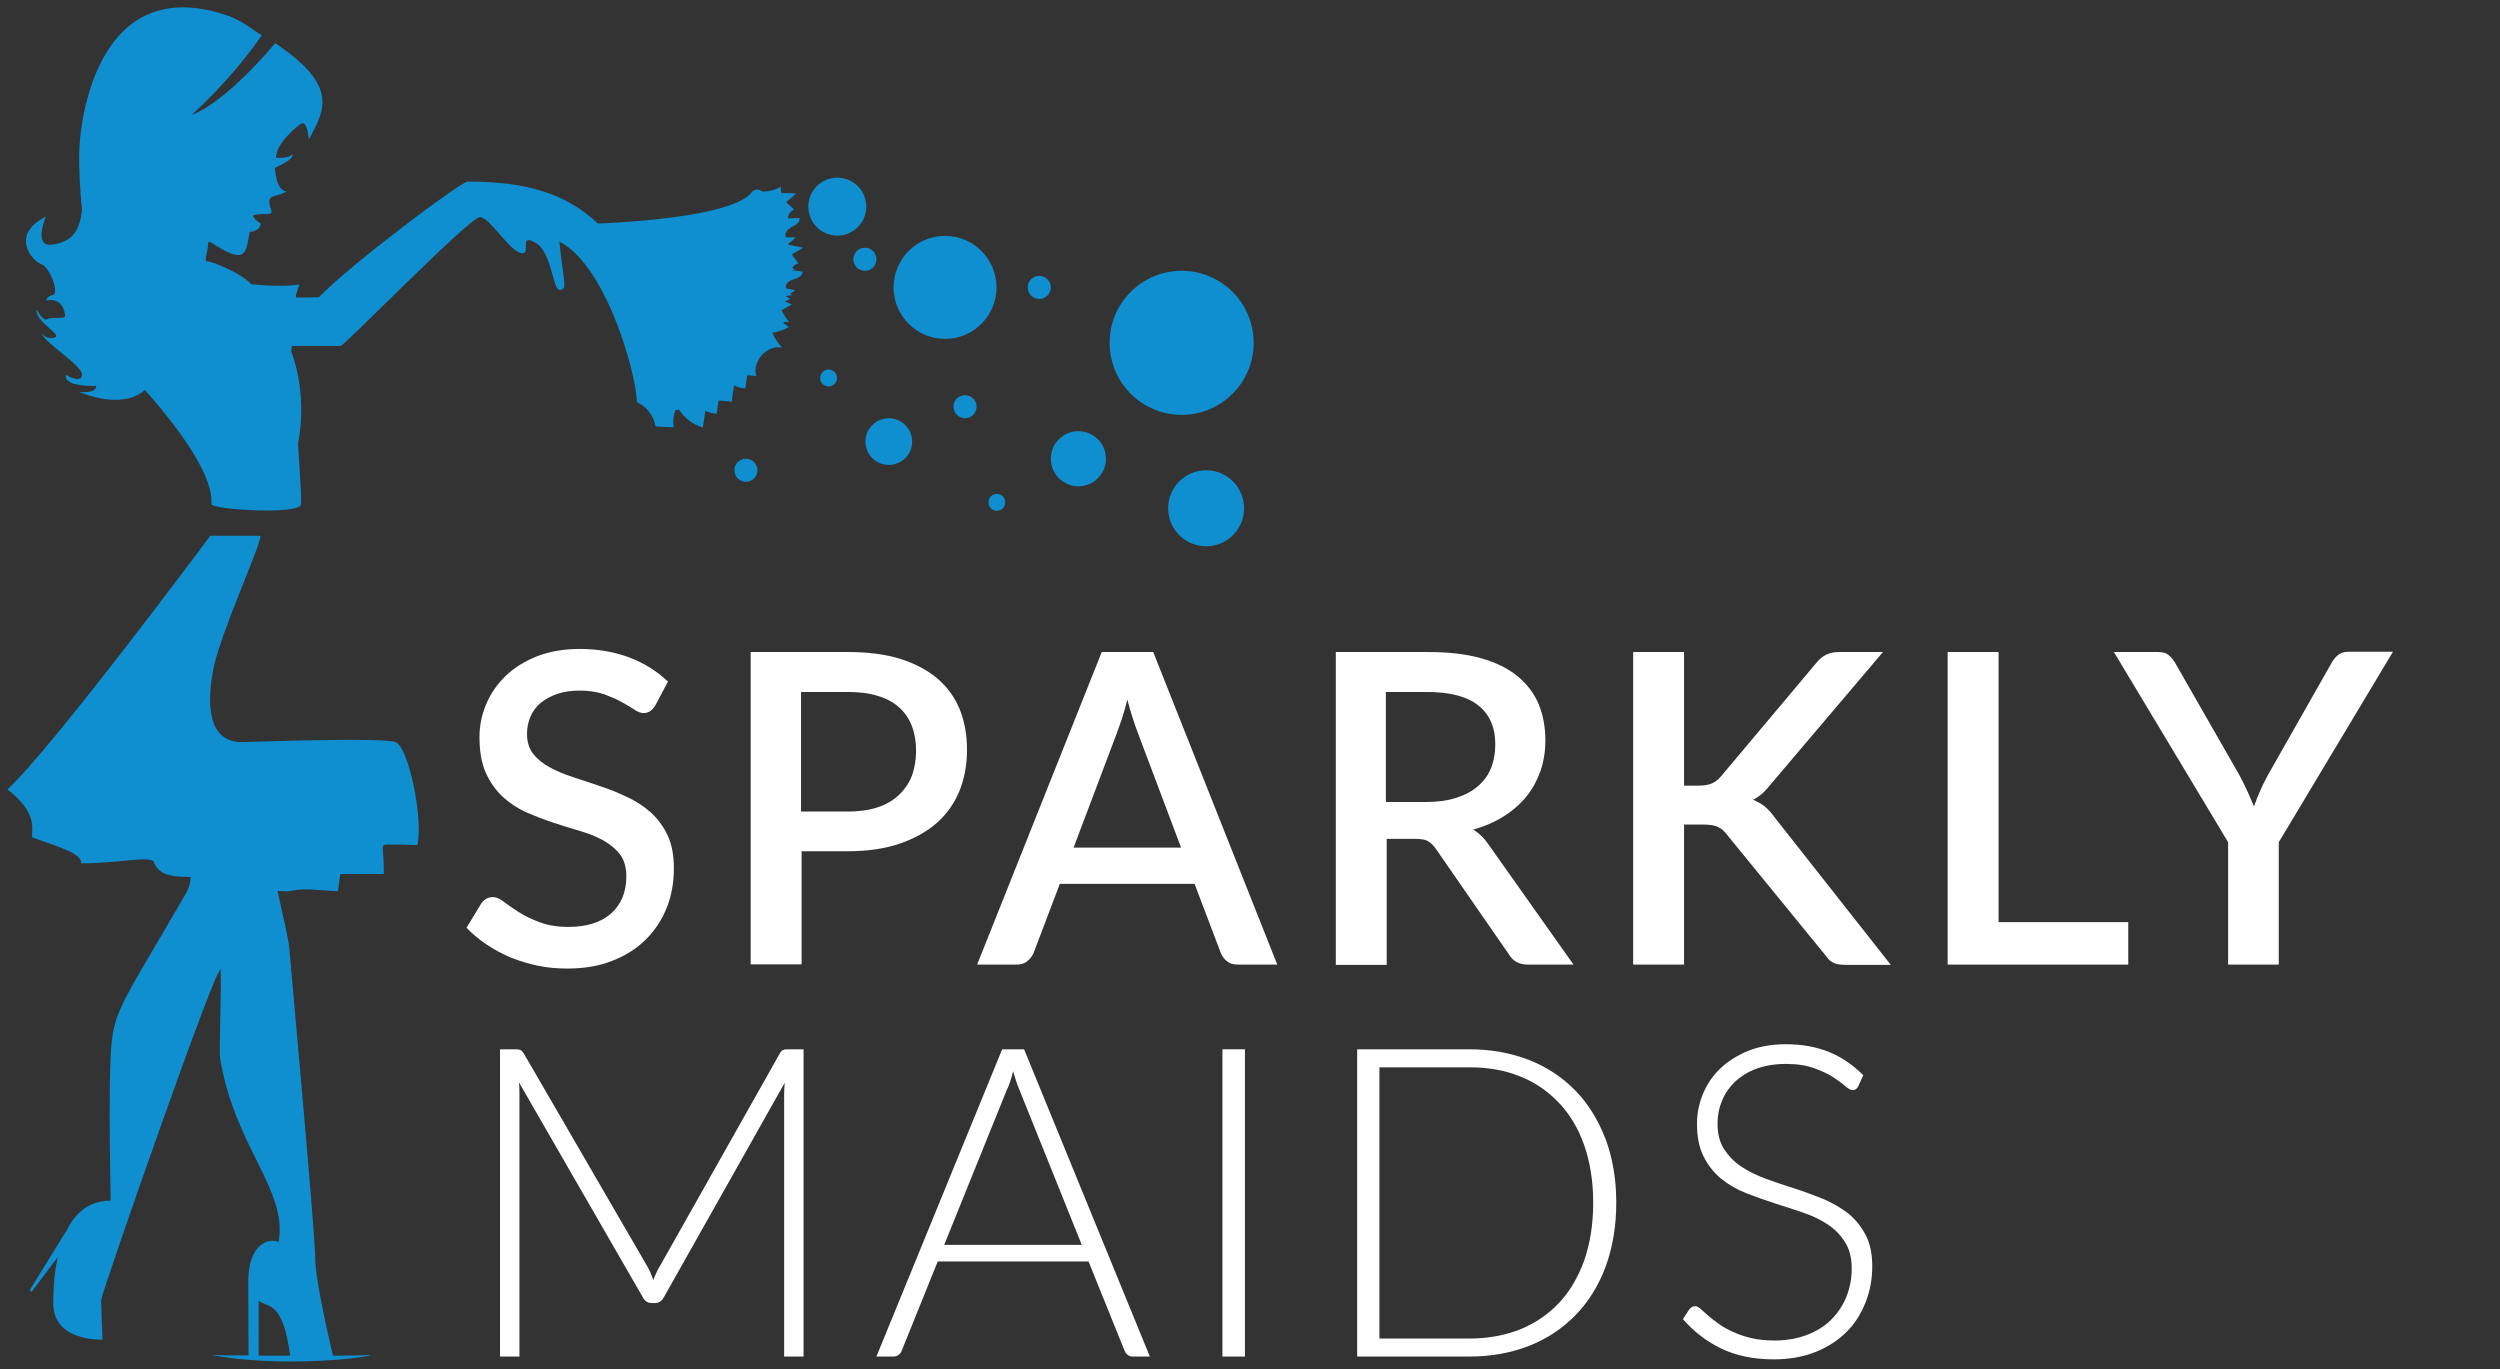 <svg xmlns="http://www.w3.org/2000/svg" width="168" height="92" viewBox="0 0 168 92" fill="none"><rect x="0" y="0" width="168" height="92" fill="#333333" stroke="none"/><g clip-path="url(#clip0_1181_2601)"><path d="M44.036 47.409C43.923 47.579 43.809 47.711 43.696 47.787C43.583 47.862 43.431 47.919 43.261 47.919C43.072 47.919 42.864 47.844 42.637 47.692C42.41 47.541 42.127 47.371 41.787 47.182C41.446 46.993 41.049 46.823 40.596 46.652C40.142 46.501 39.594 46.407 38.97 46.407C38.384 46.407 37.873 46.482 37.439 46.633C37.004 46.785 36.626 46.993 36.323 47.239C36.021 47.503 35.794 47.806 35.643 48.165C35.492 48.524 35.416 48.902 35.416 49.318C35.416 49.848 35.548 50.301 35.832 50.661C36.115 51.02 36.493 51.322 36.947 51.568C37.401 51.814 37.93 52.041 38.535 52.23C39.121 52.419 39.726 52.627 40.35 52.835C40.974 53.043 41.579 53.289 42.165 53.572C42.751 53.837 43.28 54.196 43.753 54.612C44.206 55.028 44.584 55.539 44.868 56.144C45.152 56.749 45.284 57.486 45.284 58.356C45.284 59.282 45.133 60.171 44.811 60.984C44.49 61.797 44.017 62.516 43.413 63.121C42.807 63.726 42.051 64.217 41.163 64.558C40.274 64.917 39.254 65.087 38.119 65.087C37.439 65.087 36.796 65.03 36.153 64.898C35.511 64.766 34.906 64.576 34.338 64.35C33.752 64.104 33.223 63.82 32.713 63.48C32.202 63.139 31.749 62.761 31.352 62.345L32.335 60.719C32.429 60.587 32.542 60.474 32.675 60.398C32.807 60.322 32.958 60.285 33.129 60.285C33.355 60.285 33.601 60.398 33.866 60.606C34.13 60.814 34.471 61.041 34.849 61.287C35.227 61.532 35.7 61.759 36.248 61.967C36.796 62.175 37.439 62.289 38.195 62.289C39.424 62.289 40.388 61.986 41.068 61.381C41.749 60.776 42.089 59.944 42.089 58.885C42.089 58.299 41.957 57.808 41.673 57.429C41.39 57.051 41.012 56.749 40.558 56.484C40.104 56.238 39.575 56.011 38.97 55.841C38.384 55.671 37.779 55.482 37.155 55.274C36.531 55.066 35.945 54.839 35.34 54.575C34.754 54.31 34.225 53.951 33.752 53.516C33.299 53.081 32.921 52.551 32.637 51.909C32.353 51.266 32.221 50.472 32.221 49.526C32.221 48.77 32.372 48.033 32.675 47.314C32.977 46.596 33.412 45.972 33.979 45.423C34.546 44.875 35.246 44.44 36.096 44.1C36.928 43.779 37.892 43.608 38.951 43.608C40.161 43.608 41.257 43.797 42.278 44.176C43.28 44.554 44.15 45.102 44.887 45.802L44.036 47.409Z" fill="white"></path><path d="M56.967 43.816C58.347 43.816 59.519 43.968 60.54 44.289C61.542 44.611 62.373 45.064 63.035 45.632C63.697 46.218 64.188 46.898 64.51 47.711C64.831 48.524 64.982 49.413 64.982 50.396C64.982 51.398 64.812 52.325 64.472 53.157C64.132 53.988 63.621 54.707 62.959 55.293C62.298 55.879 61.447 56.352 60.464 56.692C59.462 57.032 58.309 57.203 56.986 57.203H53.867V64.803H50.445V43.816H56.967ZM56.967 54.537C57.723 54.537 58.404 54.442 58.971 54.253C59.557 54.064 60.029 53.781 60.407 53.421C60.785 53.062 61.088 52.627 61.277 52.136C61.466 51.625 61.56 51.058 61.56 50.434C61.56 49.829 61.466 49.281 61.277 48.789C61.088 48.297 60.804 47.881 60.426 47.541C60.048 47.201 59.576 46.936 58.989 46.766C58.404 46.577 57.723 46.501 56.948 46.501H53.829V54.537H56.967Z" fill="white"></path><path d="M85.833 64.822H83.187C82.884 64.822 82.639 64.747 82.45 64.595C82.26 64.444 82.128 64.255 82.034 64.028L80.276 59.396H71.22L69.462 64.028C69.387 64.217 69.254 64.406 69.046 64.576C68.857 64.747 68.612 64.822 68.309 64.822H65.663L74.037 43.816H77.497L85.833 64.822ZM79.368 56.957L76.476 49.281C76.249 48.694 76.003 47.938 75.757 47.012C75.644 47.465 75.531 47.881 75.398 48.279C75.266 48.657 75.153 48.997 75.039 49.3L72.147 56.957H79.368Z" fill="white"></path><path d="M105.74 64.822H102.696C102.091 64.822 101.656 64.595 101.392 64.123L96.496 57.051C96.325 56.806 96.155 56.635 95.947 56.522C95.758 56.409 95.456 56.371 95.078 56.371H93.187V64.841H89.766V43.816H95.947C97.327 43.816 98.518 43.949 99.52 44.232C100.522 44.516 101.335 44.913 101.978 45.442C102.62 45.972 103.093 46.596 103.396 47.314C103.698 48.052 103.849 48.865 103.849 49.753C103.849 50.491 103.736 51.171 103.528 51.795C103.301 52.419 102.999 53.005 102.583 53.516C102.167 54.026 101.656 54.48 101.051 54.858C100.447 55.236 99.766 55.539 98.991 55.747C99.407 55.993 99.766 56.352 100.068 56.806L105.74 64.822ZM95.834 53.894C96.609 53.894 97.29 53.799 97.876 53.61C98.462 53.421 98.953 53.157 99.331 52.816C99.728 52.476 100.012 52.079 100.201 51.606C100.39 51.133 100.484 50.604 100.484 50.037C100.484 48.883 100.106 48.014 99.35 47.409C98.594 46.804 97.441 46.501 95.909 46.501H93.131V53.894H95.834Z" fill="white"></path><path d="M113.15 52.797H114.133C114.511 52.797 114.814 52.741 115.041 52.646C115.268 52.551 115.476 52.381 115.665 52.154L122.035 44.573C122.262 44.289 122.489 44.1 122.735 43.987C122.981 43.873 123.264 43.816 123.623 43.816H126.535L119.011 52.684C118.803 52.93 118.614 53.157 118.425 53.327C118.236 53.497 118.028 53.629 117.801 53.743C118.084 53.856 118.349 54.007 118.595 54.196C118.822 54.386 119.048 54.631 119.275 54.953L127.064 64.841H124.096C123.888 64.841 123.699 64.822 123.548 64.803C123.396 64.784 123.264 64.728 123.151 64.671C123.037 64.614 122.943 64.539 122.867 64.444C122.791 64.35 122.716 64.255 122.64 64.16L116.08 56.125C115.986 55.993 115.891 55.898 115.797 55.803C115.702 55.709 115.589 55.652 115.457 55.577C115.324 55.501 115.173 55.482 115.003 55.444C114.833 55.425 114.644 55.407 114.417 55.407H113.169V64.822H109.748V43.816H113.169V52.797H113.15Z" fill="white"></path><path d="M143.019 61.967V64.822H130.882V43.816H134.304V61.967H143.019Z" fill="white"></path><path d="M153.133 56.597V64.822H149.73V56.597L142.055 43.816H145.042C145.344 43.816 145.59 43.892 145.76 44.043C145.93 44.194 146.081 44.383 146.195 44.592L150.505 52.117C150.694 52.495 150.883 52.854 151.034 53.194C151.185 53.535 151.337 53.875 151.469 54.196C151.582 53.856 151.715 53.516 151.866 53.175C152.017 52.835 152.187 52.476 152.395 52.098L156.668 44.573C156.762 44.383 156.913 44.194 157.084 44.043C157.254 43.892 157.499 43.797 157.802 43.797H160.808L153.133 56.597Z" fill="white"></path><path d="M53.999 70.513V91.16H52.694V73.557C52.694 73.311 52.713 73.028 52.732 72.763L44.603 87.189C44.471 87.435 44.263 87.567 44.017 87.567H43.791C43.545 87.567 43.337 87.435 43.204 87.189L34.868 72.725C34.906 73.009 34.906 73.293 34.906 73.557V91.16H33.601V70.513H34.641C34.773 70.513 34.887 70.532 34.962 70.551C35.038 70.589 35.113 70.664 35.189 70.778L43.526 85.147C43.677 85.412 43.791 85.715 43.904 86.017C43.961 85.866 44.017 85.715 44.093 85.563C44.169 85.412 44.225 85.261 44.32 85.128L52.411 70.778C52.486 70.645 52.562 70.57 52.657 70.551C52.732 70.513 52.846 70.513 52.978 70.513H53.999Z" fill="white"></path><path d="M77.27 91.16H76.117C75.984 91.16 75.871 91.122 75.776 91.046C75.682 90.971 75.625 90.876 75.569 90.763L73.149 84.769H63.016L60.596 90.763C60.559 90.876 60.483 90.971 60.389 91.046C60.294 91.122 60.181 91.16 60.029 91.16H58.895L67.345 70.513H68.82L77.27 91.16ZM72.695 83.654L68.498 73.217C68.347 72.877 68.215 72.461 68.082 71.988C68.026 72.215 67.969 72.442 67.893 72.65C67.818 72.858 67.761 73.047 67.667 73.217L63.451 83.654H72.695Z" fill="white"></path><path d="M83.659 91.16H82.147V70.513H83.659V91.16Z" fill="white"></path><path d="M108.613 80.818C108.613 82.406 108.367 83.843 107.895 85.128C107.422 86.395 106.741 87.492 105.872 88.38C105.002 89.269 103.963 89.969 102.753 90.441C101.543 90.914 100.201 91.16 98.745 91.16H91.202V70.513H98.745C100.201 70.513 101.543 70.759 102.753 71.232C103.963 71.704 105.002 72.404 105.872 73.293C106.741 74.181 107.403 75.278 107.895 76.545C108.367 77.811 108.613 79.229 108.613 80.818ZM107.063 80.818C107.063 79.381 106.855 78.095 106.458 76.96C106.061 75.826 105.494 74.881 104.756 74.106C104.019 73.33 103.15 72.725 102.129 72.328C101.108 71.912 99.974 71.723 98.745 71.723H92.696V89.95H98.745C99.974 89.95 101.108 89.742 102.129 89.345C103.15 88.929 104.019 88.343 104.756 87.567C105.494 86.792 106.042 85.828 106.458 84.712C106.855 83.559 107.063 82.273 107.063 80.818Z" fill="white"></path><path d="M124.871 73.009C124.776 73.179 124.663 73.255 124.493 73.255C124.36 73.255 124.209 73.16 124.001 72.99C123.793 72.801 123.528 72.612 123.188 72.385C122.848 72.158 122.413 71.969 121.903 71.78C121.392 71.591 120.768 71.496 120.012 71.496C119.256 71.496 118.613 71.61 118.027 71.818C117.46 72.026 116.988 72.328 116.591 72.688C116.212 73.066 115.91 73.482 115.721 73.973C115.513 74.465 115.418 74.975 115.418 75.505C115.418 76.204 115.57 76.79 115.872 77.244C116.175 77.698 116.553 78.095 117.044 78.416C117.536 78.738 118.084 79.002 118.708 79.229C119.332 79.456 119.956 79.664 120.617 79.872C121.26 80.08 121.903 80.326 122.526 80.572C123.15 80.837 123.699 81.158 124.19 81.536C124.682 81.933 125.06 82.406 125.362 82.973C125.665 83.54 125.816 84.259 125.816 85.091C125.816 85.96 125.665 86.773 125.362 87.53C125.06 88.286 124.644 88.966 124.077 89.515C123.51 90.082 122.829 90.517 121.997 90.857C121.184 91.179 120.239 91.349 119.199 91.349C117.838 91.349 116.666 91.103 115.683 90.63C114.7 90.158 113.831 89.496 113.093 88.645L113.509 88.002C113.623 87.851 113.755 87.775 113.925 87.775C114.02 87.775 114.133 87.832 114.265 87.946C114.398 88.059 114.568 88.21 114.757 88.38C114.946 88.551 115.192 88.74 115.456 88.929C115.721 89.137 116.042 89.307 116.402 89.477C116.761 89.647 117.177 89.798 117.649 89.912C118.122 90.025 118.651 90.082 119.237 90.082C120.05 90.082 120.787 89.95 121.43 89.704C122.073 89.458 122.621 89.118 123.056 88.683C123.491 88.248 123.831 87.738 124.077 87.151C124.303 86.565 124.436 85.941 124.436 85.261C124.436 84.523 124.285 83.937 123.982 83.465C123.68 82.992 123.302 82.595 122.81 82.273C122.319 81.952 121.77 81.687 121.146 81.479C120.523 81.271 119.899 81.063 119.237 80.855C118.594 80.647 117.952 80.421 117.328 80.175C116.704 79.929 116.156 79.608 115.664 79.21C115.173 78.813 114.795 78.322 114.492 77.736C114.19 77.15 114.038 76.412 114.038 75.524C114.038 74.824 114.171 74.162 114.435 73.519C114.7 72.877 115.078 72.309 115.589 71.818C116.099 71.326 116.723 70.929 117.46 70.627C118.197 70.324 119.048 70.173 120.012 70.173C121.09 70.173 122.035 70.343 122.886 70.683C123.736 71.024 124.511 71.553 125.211 72.253L124.871 73.009Z" fill="white"></path><path d="M26.569 49.867C25.662 49.564 18.364 49.81 16.323 49.867C13.544 49.942 14.092 46.312 14.319 45.045C14.754 42.682 17.363 37.048 17.514 36.008H14.13C14.13 36.008 3.43 50.396 0.5 53.043C2.617 54.707 2.088 55.747 2.164 56.276C4.583 57.108 5.415 57.411 5.472 58.016C8.175 58.016 10.368 57.411 10.368 58.016C10.671 58.621 11.2 58.923 12.485 58.923C12.58 58.923 12.693 58.923 12.826 58.942C12.807 59.226 12.731 59.566 12.561 59.925C8.043 67.734 7.589 67.885 7.438 70.967C7.287 74.049 7.438 80.685 7.438 80.685C6.001 80.685 5.113 81.48 4.546 82.557V82.576L1.993 86.698L2.126 86.811L3.884 84.467C3.581 85.809 3.581 87.114 3.581 87.605C3.581 90.177 6.89 90.025 6.89 90.025C6.89 90.025 6.795 87.757 6.795 87.36C6.795 86.963 14.773 64.066 14.829 65.2C14.886 66.335 14.716 70.646 14.792 71.137C15.793 77.131 19.348 79.948 18.724 83.465C18.157 83.181 16.682 83.484 16.682 86.131L16.701 91.084C15.264 91.084 14.243 91.065 14.243 91.065C19.915 92.086 26.304 90.952 24.622 91.065C24.225 91.084 23.393 91.103 22.372 91.103C22.259 90.593 21.181 86.093 21.181 84.523C21.181 82.841 19.518 64.747 19.442 63.726C19.404 63.196 19.007 61.457 18.648 59.869C19.045 59.906 19.385 59.906 19.555 59.869C20.538 59.642 21.427 59.85 22.712 59.888C22.864 58.734 22.864 58.734 22.864 58.734C22.864 58.734 25.567 58.734 25.794 58.734C25.794 57.297 25.643 56.862 25.794 56.787C25.945 56.711 27.571 56.787 28.044 56.787C28.459 55.142 27.476 50.169 26.569 49.867ZM19.499 91.103C18.762 91.103 18.043 91.103 17.381 91.103V87.416C18.081 87.889 19.007 87.454 19.499 91.103Z" fill="#0F8FCF"></path><path d="M53.167 18.159C53.262 18.122 53.337 18.122 53.432 18.159C53.375 18.103 53.299 18.046 53.243 17.989C53.337 17.838 53.489 17.743 53.659 17.706C53.507 17.498 53.356 17.308 53.205 17.101C53.469 16.949 53.715 16.798 53.98 16.647C53.64 16.571 53.318 16.514 52.978 16.439C52.978 16.42 52.978 16.401 52.978 16.363C53.167 16.25 53.318 16.117 53.469 15.947C53.262 15.947 53.054 15.947 52.846 15.947C52.638 15.739 52.921 15.399 53.186 15.267C53.451 15.134 53.81 14.926 53.715 14.643C53.469 14.662 53.205 14.662 52.959 14.68C52.94 14.416 53.129 14.17 53.375 14.094C53.186 13.924 53.016 13.754 52.827 13.584C53.054 13.395 53.281 13.206 53.507 12.998C53.167 12.979 52.827 12.979 52.486 12.96C52.486 12.828 52.468 12.695 52.468 12.544C52.184 12.714 51.825 12.846 51.409 12.865C51.352 12.865 51.277 12.865 51.22 12.865C51.031 12.733 50.842 12.695 50.672 12.79C50.596 12.828 50.539 12.884 50.464 12.979C50.01 13.527 48.838 13.924 47.458 14.227C44.377 14.888 40.18 15.021 40.18 15.021C37.987 12.979 35.378 12.204 31.427 12.204C30.974 12.204 23.563 17.762 21.427 19.974C21.068 19.993 20.463 19.993 19.877 19.993L19.896 19.785L20.122 19.105C20.122 19.105 19.366 19.332 16.89 19.105C16.209 18.348 14.243 17.554 13.96 17.573C13.657 17.592 13.96 17.025 13.998 16.288C14.035 16.061 14.943 16.93 15.812 17.119C16.682 17.308 16.606 16.212 16.795 15.569C16.984 15.607 17.533 15.418 17.514 15.002C17.381 14.983 17.041 14.643 17.003 14.529C16.965 14.397 17.57 14.378 18.024 14.378C18.478 14.378 18.1 14 18.1 13.546C18.1 13.092 18.553 13.243 19.272 12.865C18.516 12.828 18.478 11.277 18.478 11.277C19.99 10.597 19.612 10.37 19.612 10.37C19.461 10.672 18.553 10.597 18.553 10.597C18.553 9.689 19.763 8.63 20.217 8.328C20.671 8.025 20.746 9.386 20.746 9.386C21.862 7.344 22.75 5.775 18.497 2.901C14.962 7.061 12.996 7.685 12.882 7.723C15.226 5.567 16.758 3.582 17.589 2.372C16.909 1.956 16.209 1.351 15.245 1.029C6.568 -1.901 5.32 8.044 5.32 10.464C5.32 11.183 5.339 12.487 5.51 14.094C5.51 14.113 5.51 14.113 5.51 14.132C5.358 15.512 4.848 16.25 3.525 16.439C2.182 16.628 3.09 14.548 3.09 14.548C0.594 15.834 2.22 17.573 2.787 17.762C3.354 17.951 3.997 19.729 3.562 19.823C3.128 19.899 3.109 20.201 3.109 20.201C4.167 19.956 4.375 20.958 4.375 21.222C4.375 21.487 3.468 21.26 3.184 21.449C2.901 21.638 2.466 20.806 2.466 20.806C2.334 21.619 4.262 22.527 3.676 22.678C3.09 22.848 2.806 22.395 2.806 22.395C2.995 23.056 5.566 24.569 5.51 25.193C5.453 25.817 4.432 25.193 4.432 25.193C4.262 26.044 6.474 25.93 6.474 25.93C6.474 26.497 5.283 26.327 5.283 26.327C7.627 27.273 9.101 26.819 9.744 26.195C9.839 26.327 9.952 26.46 10.065 26.573C14.508 31.697 14.206 33.512 14.206 33.871C14.206 34.249 20.236 34.627 20.236 33.871C20.236 33.115 20.236 33.039 20.028 29.806C20.709 26.346 19.574 23.623 19.574 23.623L19.612 23.245H22.901C23.431 22.943 31.578 14.586 32.259 14.586C32.94 14.586 34.433 17.214 35.189 17.006C35.605 16.893 34.906 15.682 36.002 16.325C37.099 16.968 37.155 19.54 37.609 19.483C38.157 19.407 37.892 19.18 37.59 16.231C39.651 17.29 41.182 20.674 42.032 23.416C42.543 25.023 42.789 26.403 42.789 26.97C42.808 27.008 42.845 27.046 42.883 27.065C42.959 27.121 43.053 27.178 43.167 27.235C43.639 27.575 43.942 28.067 44.055 28.653C44.452 28.691 44.868 28.709 45.265 28.709C45.208 28.312 45.246 27.915 45.397 27.556C45.473 27.556 45.549 27.537 45.624 27.518C45.983 28.086 46.569 28.539 47.231 28.728C47.288 28.35 47.345 27.972 47.401 27.594C47.628 27.726 47.893 27.783 48.157 27.802C48.195 27.5 48.252 27.216 48.29 26.913C48.498 26.932 48.687 26.951 48.895 26.97C48.895 26.951 48.895 26.951 48.895 26.932C48.989 26.97 49.065 26.989 49.159 27.027C49.216 26.649 49.273 26.27 49.33 25.892C49.556 26.025 49.821 26.081 50.086 26.1C50.123 25.798 50.18 25.514 50.218 25.212C50.426 25.231 50.615 25.25 50.823 25.268C50.52 24.285 51.541 23.151 52.562 23.359C52.279 23.075 52.052 22.735 51.901 22.357C52.297 22.3 52.676 22.168 53.016 21.979C52.883 21.884 52.751 21.79 52.619 21.695C52.751 21.6 52.921 21.6 53.054 21.676C52.846 21.43 52.657 21.147 52.524 20.844C52.751 20.712 52.978 20.598 53.205 20.466C53.054 20.39 52.902 20.315 52.751 20.258C52.865 20.201 52.997 20.145 53.11 20.088C53.016 20.031 52.902 19.974 52.808 19.918C52.94 19.861 53.092 19.842 53.243 19.842C53.205 19.804 53.148 19.785 53.11 19.729C53.224 19.672 53.337 19.577 53.451 19.502C53.243 19.464 53.035 19.426 52.846 19.388C52.676 19.142 53.016 18.859 53.299 18.783C53.583 18.708 53.961 18.556 53.923 18.254C53.678 18.216 53.413 18.178 53.167 18.159C53.148 18.216 53.148 18.178 53.167 18.159Z" fill="#0F8FCF"></path><path d="M63.508 22.773C65.418 22.773 66.967 21.224 66.967 19.312C66.967 17.402 65.418 15.852 63.508 15.852C61.597 15.852 60.048 17.402 60.048 19.312C60.048 21.224 61.597 22.773 63.508 22.773Z" fill="#0F8FCF"></path><path d="M79.406 27.878C82.079 27.878 84.246 25.711 84.246 23.038C84.246 20.364 82.079 18.197 79.406 18.197C76.734 18.197 74.567 20.364 74.567 23.038C74.567 25.711 76.734 27.878 79.406 27.878Z" fill="#0F8FCF"></path><path d="M81.051 36.708C82.461 36.708 83.603 35.565 83.603 34.155C83.603 32.745 82.461 31.602 81.051 31.602C79.642 31.602 78.499 32.745 78.499 34.155C78.499 35.565 79.642 36.708 81.051 36.708Z" fill="#0F8FCF"></path><path d="M72.468 32.68C73.492 32.68 74.321 31.85 74.321 30.827C74.321 29.804 73.492 28.974 72.468 28.974C71.445 28.974 70.616 29.804 70.616 30.827C70.616 31.85 71.445 32.68 72.468 32.68Z" fill="#0F8FCF"></path><path d="M56.267 15.834C57.343 15.834 58.215 14.962 58.215 13.886C58.215 12.811 57.343 11.939 56.267 11.939C55.192 11.939 54.32 12.811 54.32 13.886C54.32 14.962 55.192 15.834 56.267 15.834Z" fill="#0F8FCF"></path><path d="M59.727 31.243C60.593 31.243 61.296 30.541 61.296 29.674C61.296 28.807 60.593 28.105 59.727 28.105C58.86 28.105 58.158 28.807 58.158 29.674C58.158 30.541 58.86 31.243 59.727 31.243Z" fill="#0F8FCF"></path><path d="M50.124 32.377C50.552 32.377 50.899 32.031 50.899 31.602C50.899 31.174 50.552 30.827 50.124 30.827C49.696 30.827 49.349 31.174 49.349 31.602C49.349 32.031 49.696 32.377 50.124 32.377Z" fill="#0F8FCF"></path><path d="M64.85 28.105C65.278 28.105 65.625 27.758 65.625 27.329C65.625 26.901 65.278 26.554 64.85 26.554C64.422 26.554 64.075 26.901 64.075 27.329C64.075 27.758 64.422 28.105 64.85 28.105Z" fill="#0F8FCF"></path><path d="M66.986 34.325C67.299 34.325 67.553 34.071 67.553 33.758C67.553 33.444 67.299 33.19 66.986 33.19C66.673 33.19 66.419 33.444 66.419 33.758C66.419 34.071 66.673 34.325 66.986 34.325Z" fill="#0F8FCF"></path><path d="M55.681 25.968C55.995 25.968 56.248 25.714 56.248 25.401C56.248 25.087 55.995 24.834 55.681 24.834C55.368 24.834 55.114 25.087 55.114 25.401C55.114 25.714 55.368 25.968 55.681 25.968Z" fill="#0F8FCF"></path><path d="M69.841 20.088C70.269 20.088 70.616 19.741 70.616 19.313C70.616 18.885 70.269 18.538 69.841 18.538C69.412 18.538 69.065 18.885 69.065 19.313C69.065 19.741 69.412 20.088 69.841 20.088Z" fill="#0F8FCF"></path><path d="M58.12 18.197C58.548 18.197 58.895 17.85 58.895 17.422C58.895 16.994 58.548 16.647 58.12 16.647C57.692 16.647 57.345 16.994 57.345 17.422C57.345 17.85 57.692 18.197 58.12 18.197Z" fill="#0F8FCF"></path></g><defs><clipPath id="clip0_1181_2601"><rect width="167" height="91" fill="white" transform="translate(0.5 0.5)"></rect></clipPath></defs></svg>